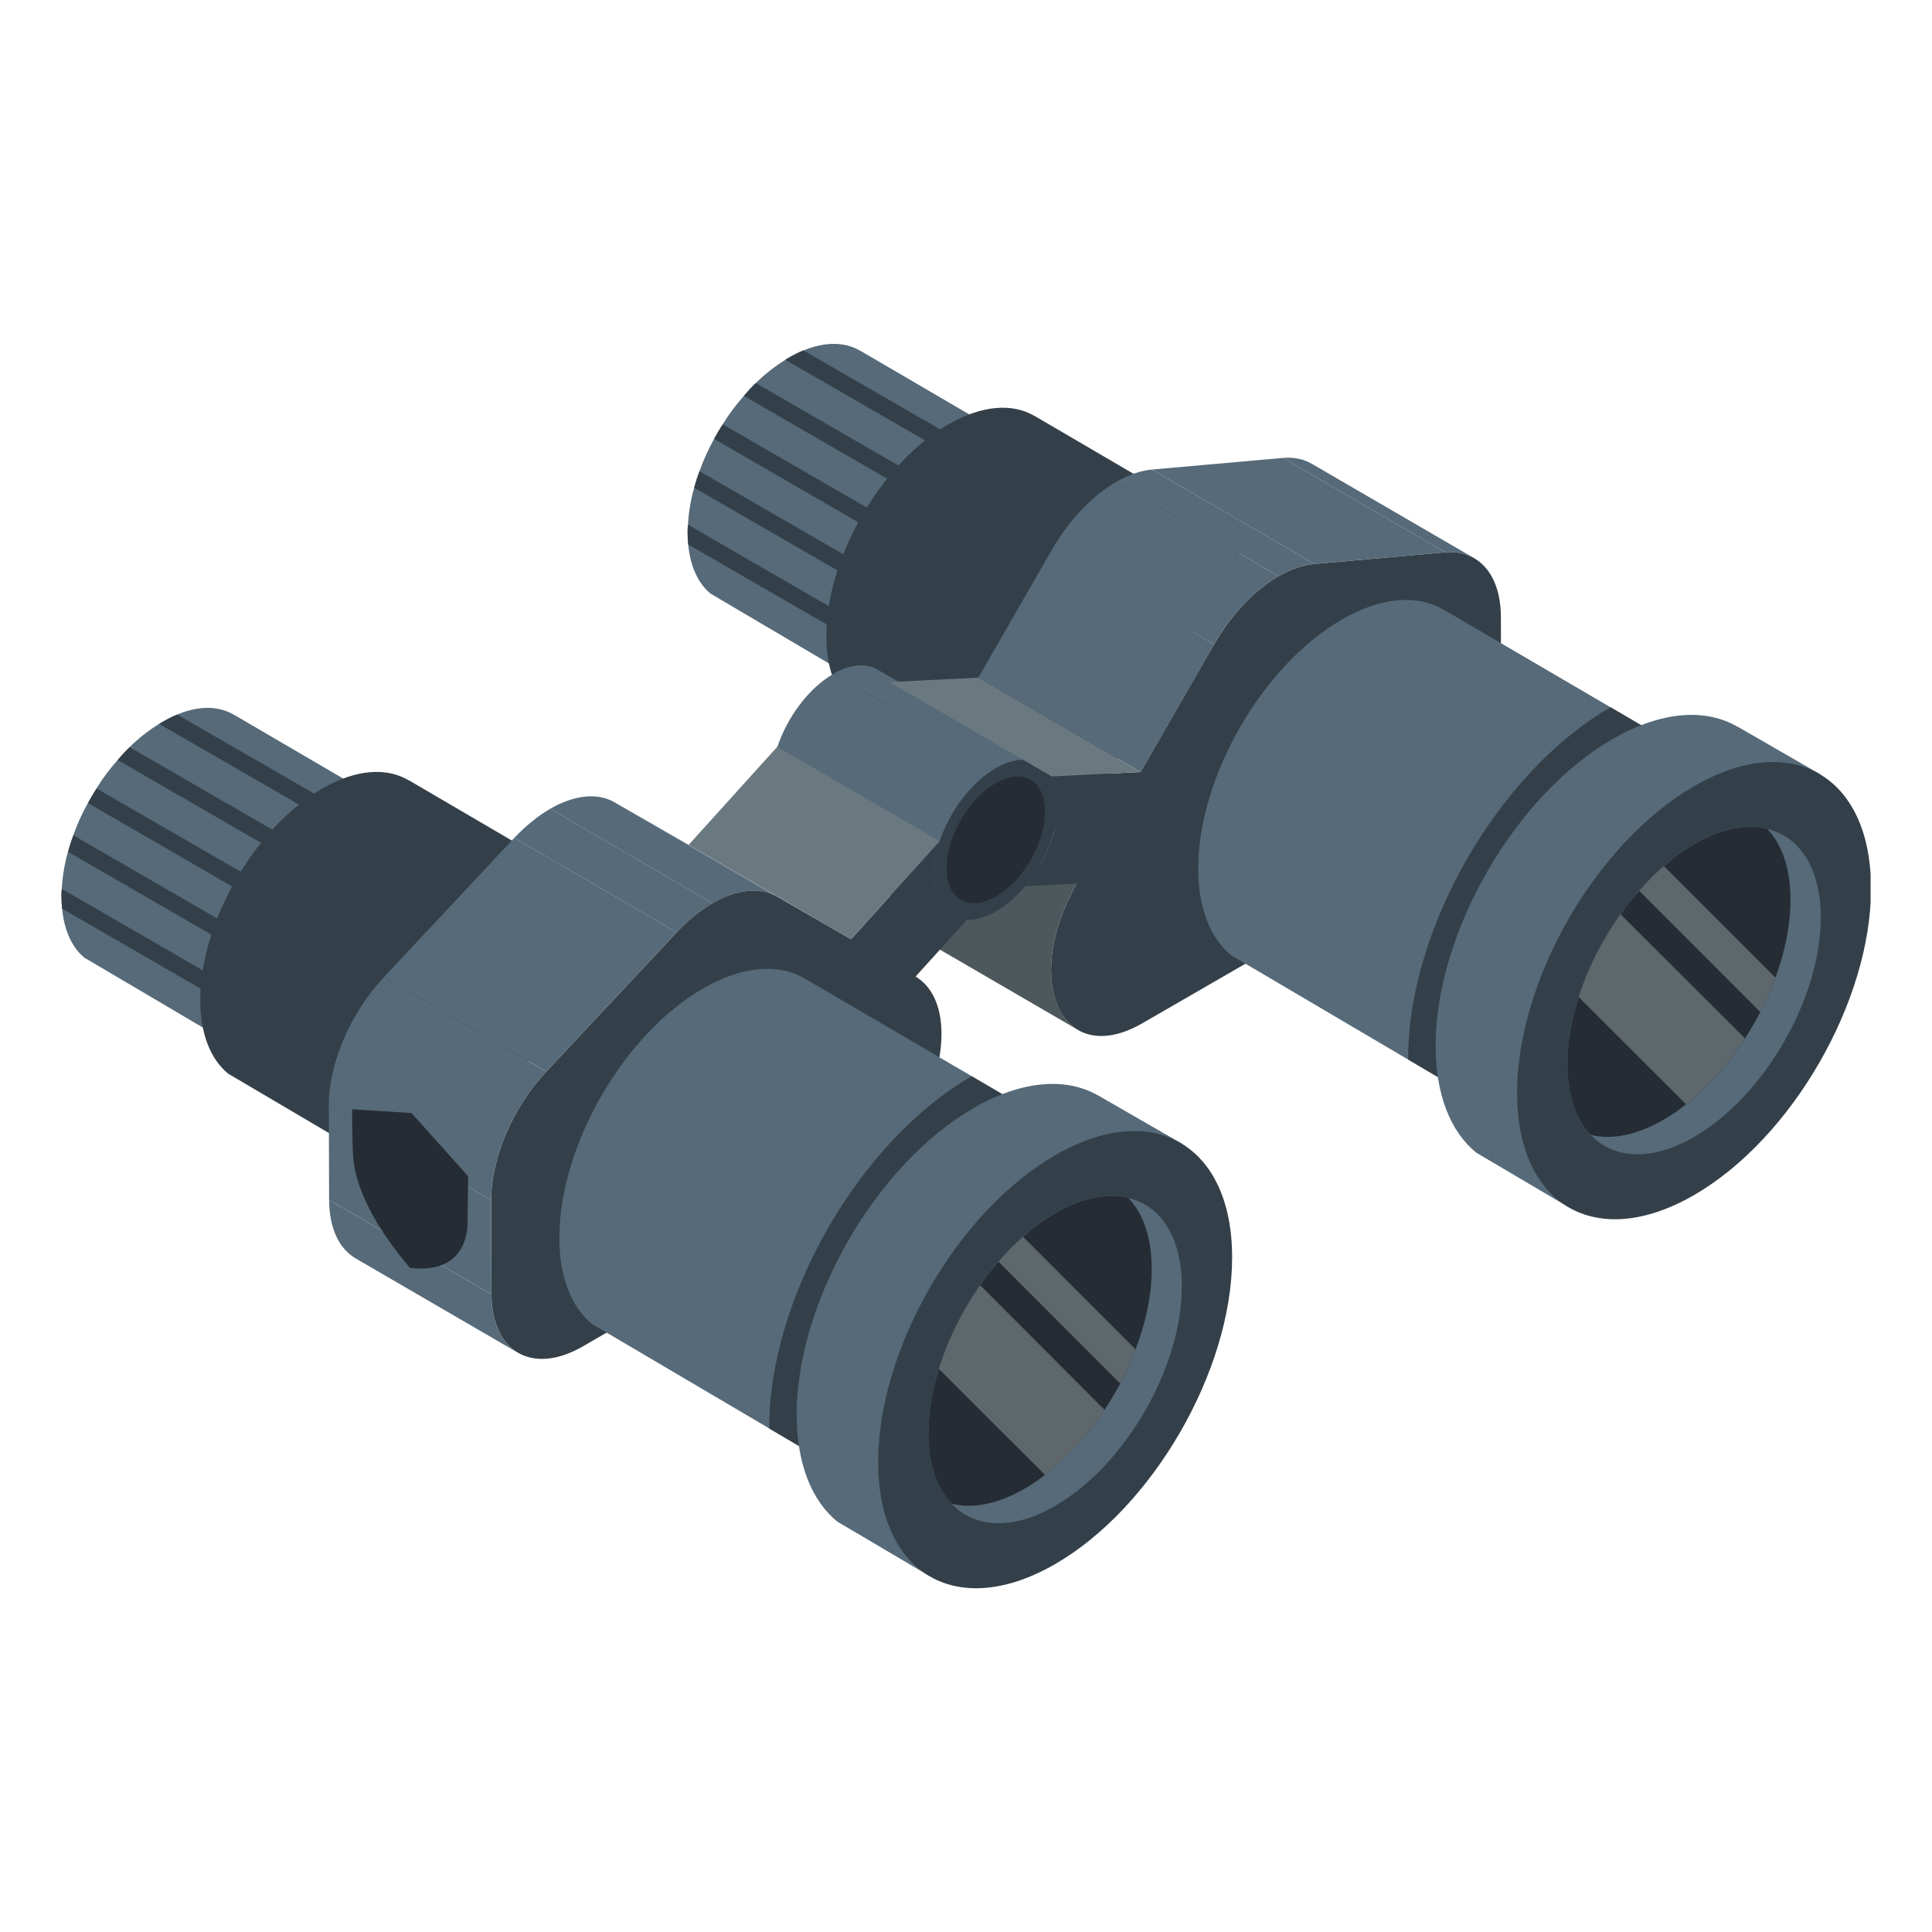 <?xml version="1.0" encoding="UTF-8"?><svg id="Layer_2" xmlns="http://www.w3.org/2000/svg" xmlns:xlink="http://www.w3.org/1999/xlink" viewBox="0 0 425.2 425.2"><defs><style>.cls-1{fill:#252c33;}.cls-2{fill:#344049;}.cls-3{fill:none;}.cls-4{fill:#566a79;}.cls-5{clip-path:url(#clippath-1);}.cls-6{fill:#5e676c;}.cls-7{clip-path:url(#clippath-3);}.cls-8{fill:#6a787f;}.cls-9{clip-path:url(#clippath-2);}.cls-10{clip-path:url(#clippath);}.cls-11{fill:#4d585c;}</style><clipPath id="clippath"><rect class="cls-3" x="13.5" y="155.59" width="77.24" height="78.78"/></clipPath><clipPath id="clippath-1"><rect class="cls-3" x="13.5" y="195.4" width="50.99" height="33.04"/></clipPath><clipPath id="clippath-2"><rect class="cls-3" x="333.85" y="167.45" width="77.84" height="101.65"/></clipPath><clipPath id="clippath-3"><rect class="cls-3" x="193.24" y="248.76" width="78.72" height="100.78"/></clipPath></defs><g id="Home_Page"><g class="cls-10"><path class="cls-4" d="M13.54,197.41c0,.89.04,1.73.13,2.57.46,4.9,2.24,8.62,4.98,10.86h.04l2.58,1.52,24.79,14.62,12.34,7.27,3.72-6.3.08-.17,1.77-3.04,3.88-6.72,1.9-3.21,3.88-6.67,1.9-3.26,3.88-6.68,1.9-3.25,3.88-6.68.93-1.6.97-1.65,3-5.11-12.71-7.48-25.6-14.96c-.08-.04-.17-.13-.25-.13-3.34-1.99-7.65-2.11-12.54-.08-1.06.42-2.11.97-3.21,1.6-.25.13-.51.3-.76.46-2.28,1.4-4.48,3.13-6.51,5.12-.93.89-1.82,1.86-2.62,2.83-1.73,1.95-3.3,4.02-4.65,6.26-.67,1.01-1.31,2.11-1.9,3.21-1.27,2.28-2.37,4.69-3.21,7.1-.47,1.23-.85,2.45-1.18,3.64-.76,2.75-1.22,5.49-1.35,8.15-.09.59-.09,1.18-.09,1.78"/></g><path class="cls-2" d="M35.04,159.33l50.18,28.95.93-1.6.97-1.65-48.11-27.76c-1.06.42-2.11.97-3.21,1.6-.25.13-.51.3-.76.46"/><path class="cls-2" d="M25.92,167.28l53.52,30.93,1.9-3.25-52.8-30.51c-.93.89-1.82,1.86-2.62,2.83"/><path class="cls-2" d="M19.37,176.75l54.28,31.4,1.9-3.26-54.28-31.35c-.67,1.01-1.31,2.11-1.9,3.21"/><path class="cls-2" d="M14.98,187.48l52.88,30.55,1.9-3.21-53.6-30.97c-.47,1.23-.85,2.45-1.18,3.64"/><g class="cls-5"><path class="cls-2" d="M13.54,197.41c0,.89.04,1.73.13,2.57l48.45,27.98.08-.17,1.77-3.04-50.35-29.12c-.09.59-.09,1.18-.09,1.78"/></g><path class="cls-2" d="M44.07,220.08c0,7.52,2.3,13.06,6.16,16.23l.05.03,3.08,1.81,29.92,17.63,14.9,8.79,4.57-7.82,28.93-49.6,4.78-8.2-15.35-9.01-30.87-18.06c-.11-.05-.22-.13-.32-.16-4.87-2.87-11.57-2.46-19.01,1.84-14.84,8.55-26.84,29.4-26.84,46.51"/><path class="cls-4" d="M151.33,117.26c0,.88.04,1.73.13,2.58.46,4.9,2.24,8.62,4.98,10.86h.04l2.57,1.52,24.79,14.62,12.34,7.27,3.72-6.29.09-.17,1.77-3.04,3.89-6.72,1.9-3.21,3.89-6.67,1.9-3.25,3.89-6.68,1.9-3.25,3.89-6.68.93-1.6.97-1.65,3-5.11-12.71-7.48-25.6-14.96c-.08-.04-.17-.12-.25-.12-3.34-1.99-7.64-2.11-12.55-.09-1.06.42-2.11.97-3.21,1.6-.25.13-.5.3-.76.46-2.28,1.4-4.48,3.13-6.51,5.11-.93.89-1.81,1.86-2.62,2.83-1.73,1.95-3.29,4.01-4.65,6.25-.67,1.01-1.31,2.11-1.9,3.21-1.26,2.28-2.36,4.69-3.21,7.1-.47,1.22-.85,2.45-1.18,3.63-.76,2.75-1.23,5.5-1.35,8.16-.09.59-.09,1.18-.09,1.78"/><path class="cls-2" d="M172.83,79.18l50.18,28.95.93-1.6.97-1.65-48.11-27.76c-1.06.42-2.11.97-3.21,1.6-.25.13-.5.3-.76.46"/><path class="cls-2" d="M163.71,87.13l53.52,30.93,1.9-3.25-52.8-30.51c-.93.89-1.81,1.86-2.62,2.83"/><path class="cls-2" d="M157.16,96.6l54.28,31.39,1.9-3.25-54.28-31.35c-.67,1.01-1.31,2.11-1.9,3.21"/><path class="cls-2" d="M152.77,107.33l52.88,30.55,1.9-3.21-53.6-30.97c-.47,1.22-.85,2.45-1.18,3.63"/><path class="cls-2" d="M151.33,117.26c0,.88.04,1.73.13,2.58l48.45,27.97.09-.17,1.77-3.04-50.35-29.11c-.09.59-.09,1.18-.09,1.78"/><path class="cls-2" d="M181.86,139.93c0,7.52,2.3,13.06,6.16,16.23l.06.02,3.08,1.81,29.92,17.63,14.9,8.79,4.57-7.82,28.93-49.6,4.78-8.19-15.35-9-30.87-18.06c-.11-.06-.22-.14-.32-.17-4.87-2.87-11.57-2.46-19.01,1.84-14.84,8.54-26.84,29.39-26.84,46.51"/><path class="cls-4" d="M324.45,122.85l-35.73-20.77c-1.8-1.05-3.95-1.51-6.38-1.3l35.73,20.77c2.43-.21,4.58.25,6.38,1.3"/><path class="cls-4" d="M318.07,121.55l-35.73-20.77-28.79,2.56,35.73,20.77,28.79-2.56"/><path class="cls-4" d="M289.28,124.11l-35.73-20.77c-2.55.23-5.23,1.17-7.89,2.71l35.73,20.77c2.66-1.54,5.34-2.48,7.89-2.71"/><path class="cls-11" d="M201.55,205.91l35.73,20.77c-7.17-4.17-8.56-17.66-.34-32.22l-35.73-20.77c-8.22,14.56-6.84,28.05.33,32.22"/><path class="cls-4" d="M267.21,141.8l-35.72-20.77-16.18,28.1,35.73,20.77,16.18-28.1"/><path class="cls-4" d="M281.39,126.82l-35.73-20.77c-5.22,3.01-10.35,8.32-14.18,14.98l35.72,20.77c3.83-6.66,8.96-11.96,14.18-14.98"/><path class="cls-4" d="M197.12,156.16c.01,6.02-2.92,12.96-7.23,18.11l35.72,20.77c4.32-5.15,7.25-12.09,7.23-18.12-11.91-6.92-23.82-13.84-35.73-20.77"/><path class="cls-4" d="M195.74,150.11c.87,1.57,1.37,3.6,1.37,6.05,11.91,6.92,23.82,13.85,35.73,20.77,0-2.44-.5-4.48-1.37-6.05-10.71-6.23-25.01-14.54-35.73-20.77"/><path class="cls-4" d="M177.07,181.68c-1.23-.04-2.35-.35-3.33-.92l35.73,20.77c.98.57,2.09.88,3.33.92-10.72-6.23-23.81-17.34-35.73-20.77"/><path class="cls-2" d="M281.39,126.82c-5.22,3.01-10.35,8.32-14.18,14.98l-16.18,28.1-19.56.98c.87,1.57,1.36,3.6,1.37,6.05.01,6.03-2.92,12.96-7.23,18.12l11.33-.58c-12.23,21.66-3.21,40.95,14.51,30.71l58.95-34.05c11.08-6.4,20.01-21.9,19.98-34.61l-.06-20.77c-.03-9.23-4.85-14.83-12.25-14.19l-28.79,2.56c-2.55.22-5.23,1.17-7.89,2.71"/><path class="cls-4" d="M228.84,168.13l-35.73-20.77c-2.48-1.45-5.92-1.25-9.71.94l35.72,20.77c3.8-2.19,7.23-2.39,9.72-.95"/><path class="cls-4" d="M173.74,180.76l35.73,20.77c-2.46-1.43-3.98-4.47-4-8.79,0-2.45.48-5.04,1.34-7.61,2.2-6.54,6.88-12.9,12.32-16.05l-35.72-20.77c-5.44,3.14-10.12,9.5-12.32,16.05-.86,2.56-1.34,5.16-1.34,7.61.02,4.32,1.54,7.36,4,8.79"/><path class="cls-4" d="M187.3,206.71l-35.73-20.77-16.29-9.35,35.73,20.77,16.29,9.35"/><path class="cls-4" d="M78.28,276.96l35.73,20.77c-3.6-2.09-5.83-6.54-5.85-12.86l-35.72-20.77c.02,6.32,2.25,10.77,5.84,12.86"/><path class="cls-4" d="M171.01,197.36l-35.73-20.77c-3.84-2.23-8.98-1.6-14.21,1.42l35.72,20.77c5.23-3.02,10.38-3.65,14.22-1.42"/><path class="cls-4" d="M156.8,198.78l-35.72-20.77c-2.66,1.54-5.34,3.7-7.89,6.41l35.73,20.77c2.54-2.71,5.22-4.87,7.88-6.41"/><path class="cls-4" d="M108.1,264.09l-35.73-20.77.06,20.77,35.72,20.77-.06-20.77"/><path class="cls-4" d="M148.91,205.18l-35.73-20.77-28.68,30.63,35.73,20.77,28.68-30.63"/><path class="cls-4" d="M120.23,235.82l-35.73-20.77c-7.41,7.91-12.16,19.04-12.13,28.27l35.73,20.77c-.03-9.23,4.72-20.37,12.13-28.27"/><path class="cls-2" d="M156.8,198.78c-2.66,1.54-5.34,3.7-7.88,6.41l-28.68,30.63c-7.41,7.91-12.16,19.04-12.13,28.27l.06,20.77c.04,12.71,9.02,17.86,20.1,11.46l58.95-34.05c17.69-10.22,26.58-39.85,14.29-47.35l11.29-12.48c-4.34-.14-7.31-3.69-7.33-9.71,0-2.45.48-5.04,1.34-7.61l-19.5,21.58-16.29-9.35c-3.84-2.23-8.98-1.6-14.22,1.42"/><path class="cls-2" d="M219.12,169.08c-5.44,3.14-10.12,9.5-12.32,16.05-.86,2.57-1.34,5.17-1.34,7.61.02,6.02,2.98,9.57,7.33,9.71,1.92.06,4.1-.54,6.42-1.87,2.32-1.34,4.49-3.26,6.4-5.53,4.32-5.15,7.25-12.09,7.23-18.12,0-2.44-.5-4.48-1.37-6.05-2.22-4-6.92-4.94-12.35-1.8"/><path class="cls-1" d="M219.13,172.36c-4.3,2.49-8.01,7.52-9.75,12.7-.68,2.03-1.06,4.09-1.06,6.03.01,4.77,2.36,7.57,5.8,7.69,1.52.05,3.25-.42,5.08-1.48,1.83-1.06,3.55-2.58,5.07-4.38,3.41-4.07,5.73-9.57,5.72-14.33,0-1.94-.39-3.55-1.09-4.79-1.76-3.16-5.48-3.91-9.77-1.43"/><path class="cls-4" d="M263.71,191.14c0,8.85,2.71,15.39,7.26,19.11l.06.04,3.63,2.13,35.25,20.77,17.54,10.35,5.38-9.21,34.07-58.41,5.64-9.65-18.09-10.61-36.36-21.27c-.13-.07-.26-.17-.38-.2-5.73-3.37-13.63-2.9-22.38,2.16-17.48,10.07-31.62,34.62-31.62,54.79"/><path class="cls-2" d="M309.91,232.83v.35l17.54,10.35,5.38-9.21,34.07-58.41,5.64-9.65-18.09-10.61-.03.03c-24.61,14.17-44.51,48.73-44.51,77.14"/><path class="cls-4" d="M315.96,230.16c0,10.9,3.34,18.95,8.95,23.54l.06.03,4.49,2.64,15.7,9.27,6.62-11.34,41.97-71.96,6.94-11.88-17.74-10.23c-.16-.09-.32-.19-.48-.25-7.07-4.14-16.81-3.54-27.57,2.67-21.52,12.42-38.94,42.65-38.94,67.49"/><g class="cls-9"><path class="cls-2" d="M333.88,240.52c0,24.85,17.44,34.92,38.95,22.5,21.51-12.42,38.95-42.64,38.95-67.49s-17.44-34.92-38.95-22.5c-21.51,12.43-38.95,42.64-38.95,67.49"/></g><path class="cls-4" d="M344.96,234.14c0,6.92,1.88,12.23,5.1,15.61,5.03,5.32,13.37,5.93,22.77.48,15.41-8.88,27.89-30.51,27.89-48.28,0-10.9-4.65-17.81-11.78-19.5-4.55-1.12-10.12-.1-16.11,3.37-15.38,8.89-27.86,30.52-27.86,48.32"/><path class="cls-1" d="M344.96,234.13c0,6.93,1.9,12.25,5.11,15.63,4.52,1.14,10.1.13,16.13-3.38,1.65-.97,3.3-2.07,4.86-3.34,4.9-3.8,9.33-8.83,12.97-14.5,1.22-1.86,2.37-3.8,3.38-5.83,1.27-2.45,2.41-4.98,3.34-7.56,2.11-5.7,3.3-11.58,3.3-17.07,0-6.93-1.86-12.26-5.11-15.63-4.56-1.14-10.14-.09-16.09,3.38-2.28,1.31-4.52,2.92-6.63,4.78-1.94,1.64-3.76,3.46-5.45,5.45-1.52,1.65-2.88,3.34-4.1,5.16-4.01,5.58-7.23,11.87-9.21,18.25-1.6,4.94-2.49,9.97-2.49,14.66"/><path class="cls-4" d="M382.47,159.95v.04c.16.06.32.16.48.25l-.48-.29"/><path class="cls-4" d="M123.1,272.34c0,8.86,2.71,15.39,7.26,19.11l.07.03,3.63,2.13,35.25,20.77,17.54,10.35,5.38-9.21,34.07-58.42,5.63-9.65-18.08-10.6-36.36-21.28c-.13-.06-.26-.16-.38-.19-5.73-3.38-13.63-2.9-22.38,2.17-17.48,10.07-31.62,34.62-31.62,54.78"/><path class="cls-2" d="M169.3,314.04v.35l17.54,10.35,5.38-9.21,34.07-58.42,5.63-9.65-18.08-10.6-.03.03c-24.61,14.17-44.51,48.74-44.51,77.14"/><path class="cls-4" d="M175.34,311.36c0,10.89,3.35,18.95,8.95,23.54l.06.03,4.49,2.64,15.69,9.27,6.62-11.34,41.97-71.95,6.94-11.88-17.74-10.22c-.16-.1-.32-.19-.48-.26-7.07-4.14-16.81-3.53-27.57,2.68-21.52,12.42-38.94,42.65-38.94,67.5"/><g class="cls-7"><path class="cls-2" d="M193.27,321.73c0,24.85,17.44,34.92,38.95,22.5,21.51-12.42,38.95-42.64,38.95-67.49s-17.44-34.92-38.95-22.49c-21.51,12.42-38.95,42.64-38.95,67.49"/></g><path class="cls-4" d="M204.35,315.34c0,6.91,1.88,12.23,5.1,15.61,5.03,5.32,13.37,5.92,22.76.48,15.41-8.88,27.89-30.51,27.89-48.29,0-10.89-4.65-17.8-11.78-19.49-4.55-1.12-10.12-.1-16.11,3.37-15.38,8.89-27.86,30.51-27.86,48.32"/><path class="cls-1" d="M204.34,315.34c0,6.93,1.9,12.26,5.11,15.59,4.56,1.18,10.13.13,16.14-3.34,1.52-.89,2.95-1.86,4.39-3,4.94-3.72,9.42-8.71,13.1-14.33,1.27-1.86,2.41-3.8,3.46-5.79,1.31-2.45,2.45-4.99,3.38-7.52,2.28-5.92,3.55-12,3.55-17.66,0-6.97-1.9-12.25-5.15-15.63-4.52-1.14-10.1-.13-16.09,3.38-2.45,1.39-4.81,3.13-7.05,5.15-1.9,1.65-3.76,3.51-5.41,5.5-1.48,1.65-2.83,3.34-4.05,5.15-3.97,5.66-7.14,12.04-9.08,18.43-1.48,4.77-2.28,9.55-2.28,14.07"/><path class="cls-4" d="M241.86,241.16v.03c.16.07.32.16.48.26l-.48-.29"/><path class="cls-6" d="M387.41,222.72c1.27-2.45,2.41-4.98,3.34-7.56l-24.54-24.55c-1.94,1.64-3.76,3.46-5.45,5.45l26.65,26.66"/><path class="cls-6" d="M371.06,243.04c4.9-3.8,9.33-8.83,12.97-14.5l-27.37-27.34c-4.01,5.58-7.23,11.87-9.21,18.25l23.61,23.58"/><path class="cls-6" d="M246.54,304.48c1.31-2.45,2.45-4.99,3.38-7.52l-24.75-24.76c-1.9,1.65-3.76,3.51-5.41,5.5l26.78,26.79"/><path class="cls-6" d="M229.98,324.6c4.94-3.72,9.42-8.71,13.1-14.33l-27.37-27.42c-3.97,5.66-7.14,12.04-9.08,18.43l23.36,23.32"/><path class="cls-8" d="M251.03,169.9l-35.73-20.77-19.56.98,35.73,20.77,19.56-.98"/><path class="cls-8" d="M206.8,185.12l-35.73-20.77-19.5,21.58,35.73,20.77,19.5-21.58"/><path class="cls-1" d="M77.69,254.26c.08,1.4.35,3.45,1.22,6.11,1.08,3.32,3.07,7.6,6.75,12.8,1.3,1.84,2.81,3.79,4.56,5.86,1.27.15,2.42.19,3.45.12,8.3-.52,9.23-7.43,9.23-9.93,0-2.8.13-10.35.13-10.35l-12.48-13.91-13.05-.83s-.01,6.36.19,10.12Z"/><rect class="cls-3" width="425.2" height="425.2"/></g></svg>